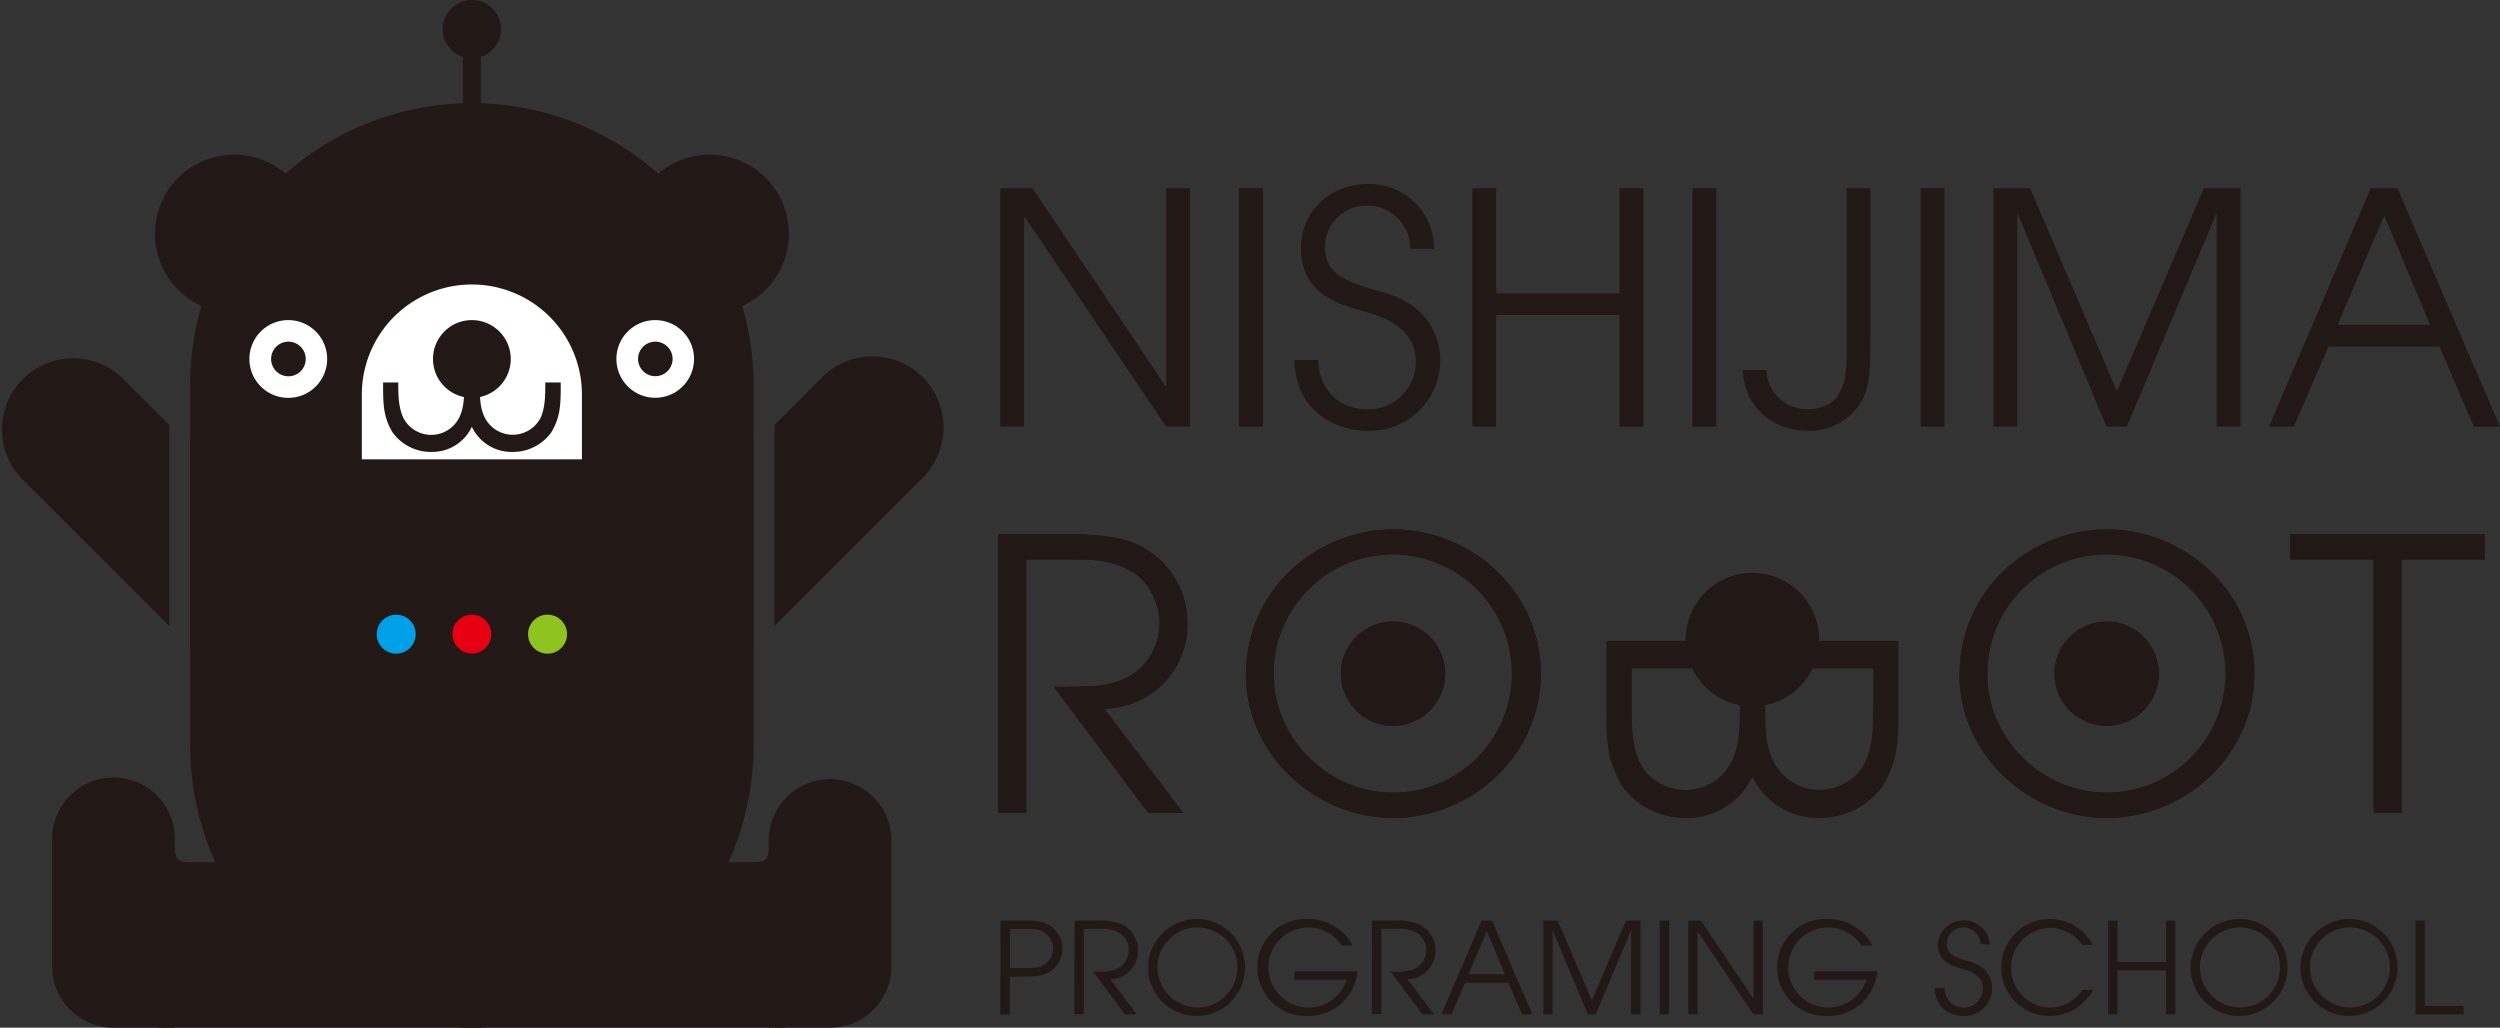 <svg xmlns="http://www.w3.org/2000/svg" viewBox="0 0 527.26 216.74" width="527.26" height="216.74"><rect x="0" y="0" width="527.26" height="216.74" fill="#333333" stroke="none"/><defs><style>.cls-1{fill:#221815;}.cls-2{fill:#fff;}.cls-3{fill:#e60012;}.cls-4{fill:#00a0e9;}.cls-5{fill:#8fc31f;}</style></defs><title>logo_raisingHand</title><g id="レイヤー_2" data-name="レイヤー 2"><g id="レイヤー_1-2" data-name="レイヤー 1"><path class="cls-1" d="M58.41,133.55a16.11,16.11,0,0,0,0-22.8L40.12,92.46V136.7A16.09,16.09,0,0,0,58.41,133.55Z"/><path class="cls-1" d="M25.58,79.52a15,15,0,0,0-21.19,21.2L35.69,132V89.63Z"/><path class="cls-1" d="M140.63,110.75a16.11,16.11,0,0,0,18.29,25.95V92.46Z"/><path class="cls-1" d="M199,90.12a15,15,0,0,0-25.58-10.6L163.35,89.63V132l31.31-31.3A14.93,14.93,0,0,0,199,90.12Z"/><path class="cls-1" d="M211,194.16h5.5c2.73,0,4,.42,5.1,1.15a5.83,5.83,0,0,1,0,9.51c-1.09.71-2.37,1.15-5.1,1.15h-3.53v8h-2Zm2,10h2.87c2.1,0,2.82,0,3.95-.51a4,4,0,0,0,0-7.22c-1.13-.5-1.85-.5-3.95-.5h-2.87Z"/><path class="cls-1" d="M226.64,194.16h5a11.12,11.12,0,0,1,4.86.74,6.14,6.14,0,0,1,3.53,5.64,6,6,0,0,1-5.88,6l5.58,7.38h-2.48l-6.71-9a15.06,15.06,0,0,0,4.25-.29,4.37,4.37,0,0,0,1.1-8,7.53,7.53,0,0,0-3.85-.74h-3.45v18h-2Z"/><path class="cls-1" d="M252.58,193.81a10.23,10.23,0,1,1-10.45,10.34,10.39,10.39,0,0,1,10.45-10.34m0,18.67a8.44,8.44,0,1,0-8.47-8.33,8.5,8.5,0,0,0,8.47,8.33"/><path class="cls-1" d="M286.31,204.84a10.38,10.38,0,0,1-10.44,9.43,10.24,10.24,0,1,1,0-20.46c5.24,0,8.58,3.61,9.35,5.61h-2.3a8.2,8.2,0,0,0-7-3.82,8.44,8.44,0,1,0,.08,16.88,8.37,8.37,0,0,0,8-5.85h-11v-1.79Z"/><path class="cls-1" d="M289.35,194.16h5a11.16,11.16,0,0,1,4.86.74,6.14,6.14,0,0,1,3.53,5.64,6,6,0,0,1-5.88,6l5.58,7.38H300l-6.71-9a15.1,15.1,0,0,0,4.25-.29,4.37,4.37,0,0,0,1.1-8,7.53,7.53,0,0,0-3.85-.74h-3.45v18h-2Z"/><path class="cls-1" d="M312.46,194.16h2.22l8.49,19.77H321l-2.86-6.66H309l-2.88,6.66H304Zm-2.75,11.32h7.67l-3.8-9.08Z"/><polygon class="cls-1" points="325.5 194.16 328.54 194.16 335.73 210.99 342.94 194.16 345.99 194.16 345.99 213.93 344.01 213.93 344.01 196.32 343.95 196.32 336.56 213.93 334.87 213.93 327.52 196.32 327.47 196.32 327.47 213.93 325.5 213.93 325.5 194.16"/><rect class="cls-1" x="350.04" y="194.16" width="1.97" height="19.77"/><polygon class="cls-1" points="356.06 194.16 358.73 194.16 369.76 210.56 369.81 210.56 369.81 194.16 371.79 194.16 371.79 213.93 369.81 213.93 358.08 196.53 358.03 196.53 358.03 213.93 356.06 213.93 356.06 194.16"/><path class="cls-1" d="M395.94,204.84a10.39,10.39,0,0,1-10.45,9.43,10.24,10.24,0,1,1,0-20.46c5.24,0,8.58,3.61,9.36,5.61h-2.3a8.22,8.22,0,0,0-7-3.82,8.44,8.44,0,1,0,.08,16.88,8.39,8.39,0,0,0,8-5.85h-11v-1.79Z"/><path class="cls-1" d="M410.12,208.4a4.05,4.05,0,0,0,8.1.15c0-3-3.07-3.82-4.41-4.21-1.79-.54-5.13-1.29-5.13-5.21a5.52,5.52,0,0,1,11,.05h-2a3.56,3.56,0,0,0-3.5-3.58,3.45,3.45,0,0,0-3.58,3.44c0,2.41,2.11,3,4.7,3.72,4.86,1.31,4.84,5.13,4.84,5.72a5.85,5.85,0,0,1-6,5.8c-2.57,0-6-1.53-6.09-5.88Z"/><path class="cls-1" d="M441.46,208.74a10.46,10.46,0,0,1-9.11,5.54,10.23,10.23,0,1,1,9-15h-2.22a8.35,8.35,0,0,0-6.86-3.61,8.43,8.43,0,0,0,0,16.85,8.44,8.44,0,0,0,6.92-3.74Z"/><polygon class="cls-1" points="444.61 194.16 446.58 194.16 446.58 202.87 456.82 202.87 456.82 194.16 458.79 194.16 458.79 213.93 456.82 213.93 456.82 204.66 446.58 204.66 446.58 213.93 444.61 213.93 444.61 194.16"/><path class="cls-1" d="M472.42,193.81A10.23,10.23,0,1,1,462,204.15a10.39,10.39,0,0,1,10.45-10.34m0,18.67a8.44,8.44,0,1,0-8.47-8.33,8.5,8.5,0,0,0,8.47,8.33"/><path class="cls-1" d="M495.63,193.81a10.23,10.23,0,1,1-10.45,10.34,10.38,10.38,0,0,1,10.45-10.34m0,18.67a8.44,8.44,0,1,0-8.47-8.33,8.5,8.5,0,0,0,8.47,8.33"/><polygon class="cls-1" points="509.44 194.16 511.41 194.16 511.41 212.14 519.59 212.14 519.59 213.93 509.44 213.93 509.44 194.16"/><path class="cls-1" d="M210.56,112.68h14.93c7.87,0,11.76.95,14.46,2.22a18.23,18.23,0,0,1,10.49,16.77c0,8.5-6.12,17.15-17.48,17.87l16.6,21.93h-7.39l-19.93-26.62c7.46,0,10-.08,12.63-.87a12.9,12.9,0,0,0,9.69-12.47c0-4.61-2.62-9.38-6.43-11.28-3.5-1.83-6.52-2.23-11.45-2.23H216.44v53.47h-5.88Z"/><path class="cls-1" d="M293.83,111.65c16.52,0,31.13,13.11,31.13,30.42s-14.69,30.43-31.13,30.43c-16.68,0-31.06-13.59-31.06-30.11,0-18.5,15.41-30.74,31.06-30.74m0,55.52a25.1,25.1,0,1,0-25.19-24.78c0,13.42,11.52,24.78,25.19,24.78"/><path class="cls-1" d="M400.37,149.94V135.16H338.82v14.78c-.08,6.91.32,10.8,3.26,15.8a16.32,16.32,0,0,0,13.58,6.76,15.15,15.15,0,0,0,13.93-8.7,15.16,15.16,0,0,0,13.94,8.7,16.32,16.32,0,0,0,13.58-6.76c2.94-5,3.34-8.89,3.26-15.8m-34.78,9.77a10.84,10.84,0,0,1-9.93,6.91c-4.45,0-8.5-2.55-10-6.2-1.27-3.17-1.51-6.19-1.51-11.12V141h22.8v7.23c0,6.28-.24,8.66-1.35,11.44m29.46-10.41c0,4.93-.24,7.95-1.51,11.12-1.51,3.65-5.57,6.2-10,6.2a10.84,10.84,0,0,1-9.93-6.91c-1.11-2.78-1.35-5.16-1.35-11.44V141h22.8Z"/><path class="cls-1" d="M444.32,111.65c16.53,0,31.14,13.11,31.14,30.42s-14.69,30.43-31.14,30.43c-16.68,0-31.05-13.59-31.05-30.11,0-18.5,15.4-30.74,31.05-30.74m0,55.52a25.1,25.1,0,1,0-25.18-24.78c0,13.42,11.52,24.78,25.18,24.78"/><polygon class="cls-1" points="500.62 118 483.02 118 483.02 112.68 524.01 112.68 524.01 118 506.5 118 506.5 171.47 500.62 171.47 500.62 118"/><path class="cls-1" d="M304.8,142.08a11,11,0,1,1-11-11,11,11,0,0,1,11,11"/><path class="cls-1" d="M455.3,142.08a11,11,0,1,1-11-11,11,11,0,0,1,11,11"/><path class="cls-1" d="M210.56,112.68h14.93c7.87,0,11.76.95,14.46,2.22a18.23,18.23,0,0,1,10.49,16.77c0,8.5-6.12,17.15-17.48,17.87l16.6,21.93h-7.39l-19.93-26.62c7.46,0,10-.08,12.63-.87a12.9,12.9,0,0,0,9.69-12.47c0-4.61-2.62-9.38-6.43-11.28-3.5-1.83-6.52-2.23-11.45-2.23H216.44v53.47h-5.88Z"/><path class="cls-1" d="M293.83,111.65c-15.65,0-31.06,12.24-31.06,30.74,0,16.52,14.38,30.11,31.06,30.11,16.44,0,31.13-13.11,31.13-30.43s-14.61-30.42-31.13-30.42m0,55.52c-13.67,0-25.19-11.36-25.19-24.78a25.23,25.23,0,1,1,25.19,24.78"/><path class="cls-1" d="M444.32,111.65c-15.65,0-31.05,12.24-31.05,30.74,0,16.52,14.37,30.11,31.05,30.11,16.45,0,31.14-13.11,31.14-30.43s-14.61-30.42-31.14-30.42m0,55.52c-13.66,0-25.18-11.36-25.18-24.78a25.22,25.22,0,1,1,25.18,24.78"/><polygon class="cls-1" points="500.62 118 483.02 118 483.02 112.68 524.01 112.68 524.01 118 506.5 118 506.5 171.47 500.62 171.47 500.62 118"/><path class="cls-1" d="M304.8,142.08a11,11,0,1,1-11-11,11,11,0,0,1,11,11"/><path class="cls-1" d="M455.3,142.08a11,11,0,1,1-11-11,11,11,0,0,1,11,11"/><path class="cls-1" d="M383.67,134.9a14.08,14.08,0,1,1-14.08-14.08,14.08,14.08,0,0,1,14.08,14.08"/><path class="cls-1" d="M158.92,81.16a59.4,59.4,0,0,0-118.8,0v76.17a59.4,59.4,0,0,0,118.8,0Z"/><path class="cls-2" d="M122.73,96.87V83.21a23.21,23.21,0,0,0-46.42,0V96.87Z"/><path class="cls-1" d="M107.72,75.7a8.2,8.2,0,1,1-8.2-8.19,8.2,8.2,0,0,1,8.2,8.19"/><path class="cls-2" d="M69,75.7a8.2,8.2,0,1,1-8.2-8.19A8.2,8.2,0,0,1,69,75.7"/><path class="cls-1" d="M66.07,49.31A16.69,16.69,0,1,1,49.38,32.62,16.69,16.69,0,0,1,66.07,49.31"/><path class="cls-1" d="M133,49.31a16.69,16.69,0,1,0,16.69-16.69A16.69,16.69,0,0,0,133,49.31"/><path class="cls-1" d="M34.87,181.85a17.44,17.44,0,0,0,0,34.88H99.52a17.44,17.44,0,1,0,0-34.88Z"/><path class="cls-1" d="M105.67,6.14A6.15,6.15,0,1,1,99.52,0a6.15,6.15,0,0,1,6.15,6.14"/><rect class="cls-1" x="97.64" y="8.75" width="3.76" height="27.99"/><path class="cls-1" d="M64.48,75.7a3.65,3.65,0,1,1-3.65-3.64,3.65,3.65,0,0,1,3.65,3.64"/><path class="cls-2" d="M130,75.7a8.19,8.19,0,1,0,8.19-8.19A8.2,8.2,0,0,0,130,75.7"/><path class="cls-1" d="M134.57,75.7a3.64,3.64,0,1,0,3.64-3.64,3.64,3.64,0,0,0-3.64,3.64"/><path class="cls-1" d="M115,80.67v.53c0,3-.14,4.83-.91,6.76A6.61,6.61,0,0,1,102,87.53c-.67-1.68-.82-3.12-.82-6.86H97.91c0,3.74-.15,5.18-.82,6.86A6.61,6.61,0,0,1,85,88C84.18,86,84,84.2,84,81.2v-.53H80.8v.91c0,4.21.19,6.58,2,9.62a9.93,9.93,0,0,0,8.26,4.11A9.21,9.21,0,0,0,99.52,90,9.22,9.22,0,0,0,108,95.31a9.94,9.94,0,0,0,8.26-4.11c1.79-3,2-5.41,2-9.62v-.91Z"/><path class="cls-1" d="M11,177.28a12.94,12.94,0,1,1,25.87,0v39.46s-5.79,0-12.94,0A12.93,12.93,0,0,1,11,203.78Z"/><path class="cls-1" d="M36.88,178.84c0,1.86.46,3,2.82,3v1.45h-4v-4.47Z"/><path class="cls-1" d="M164.17,181.85a17.44,17.44,0,1,1,0,34.88H99.52a17.44,17.44,0,0,1,0-34.88Z"/><path class="cls-1" d="M188,177.28a12.94,12.94,0,0,0-25.88,0v39.46s5.79,0,12.94,0A12.94,12.94,0,0,0,188,203.78Z"/><path class="cls-1" d="M162.16,178.84c0,1.86-.46,3-2.82,3v1.45h4v-4.47Z"/><path class="cls-3" d="M103.62,133.74a4.1,4.1,0,1,1-4.1-4.1,4.09,4.09,0,0,1,4.1,4.1"/><path class="cls-4" d="M87.67,133.74a4.11,4.11,0,1,1-4.1-4.1,4.1,4.1,0,0,1,4.1,4.1"/><path class="cls-5" d="M111.37,133.74a4.11,4.11,0,1,0,4.11-4.1,4.1,4.1,0,0,0-4.11,4.1"/><polygon class="cls-1" points="210.96 39.7 217.75 39.7 245.82 81.43 245.96 81.43 245.96 39.7 250.99 39.7 250.99 89.99 245.96 89.99 216.12 45.75 215.99 45.75 215.99 89.99 210.96 89.99 210.96 39.7"/><rect class="cls-1" x="261.32" y="39.7" width="5.03" height="50.29"/><path class="cls-1" d="M278,75.93c.28,6.32,4.29,10.39,10.47,10.39a10,10,0,0,0,10.13-10c0-7.75-7.82-9.72-11.22-10.73-4.55-1.37-13-3.27-13-13.26,0-7.81,6.18-13.52,14.13-13.52a13.59,13.59,0,0,1,13.93,13.66h-5a9.06,9.06,0,0,0-8.9-9.11,8.78,8.78,0,0,0-9.1,8.77c0,6.11,5.36,7.54,12,9.45,12.36,3.32,12.3,13,12.3,14.54A14.87,14.87,0,0,1,288.5,90.87C282,90.87,273.21,87,273,75.93Z"/><polygon class="cls-1" points="310.52 39.7 315.55 39.7 315.55 61.86 341.58 61.86 341.58 39.7 346.61 39.7 346.61 89.99 341.58 89.99 341.58 66.41 315.55 66.41 315.55 89.99 310.52 89.99 310.52 39.7"/><rect class="cls-1" x="356.94" y="39.7" width="5.03" height="50.29"/><path class="cls-1" d="M394.45,74c-.06,4.08-.13,6.46-1.28,9.58a12.73,12.73,0,0,1-12,7.27C375.09,90.87,368,87,367.55,78h5a8.55,8.55,0,0,0,8.76,8.29c8.23-.07,8.15-7.74,8.15-12.3V39.7h5Z"/><rect class="cls-1" x="405.06" y="39.7" width="5.03" height="50.29"/><polygon class="cls-1" points="420.42 39.7 428.17 39.7 446.45 82.52 464.8 39.7 472.54 39.7 472.54 89.99 467.51 89.99 467.51 45.2 467.38 45.2 448.55 89.99 444.27 89.99 425.59 45.2 425.45 45.2 425.45 89.99 420.42 89.99 420.42 39.7"/><path class="cls-1" d="M500,39.7h5.64L527.26,90h-5.51l-7.27-16.92H491.1L483.76,90h-5.23Zm-7,28.81h19.5l-9.65-23.1Z"/></g></g></svg>